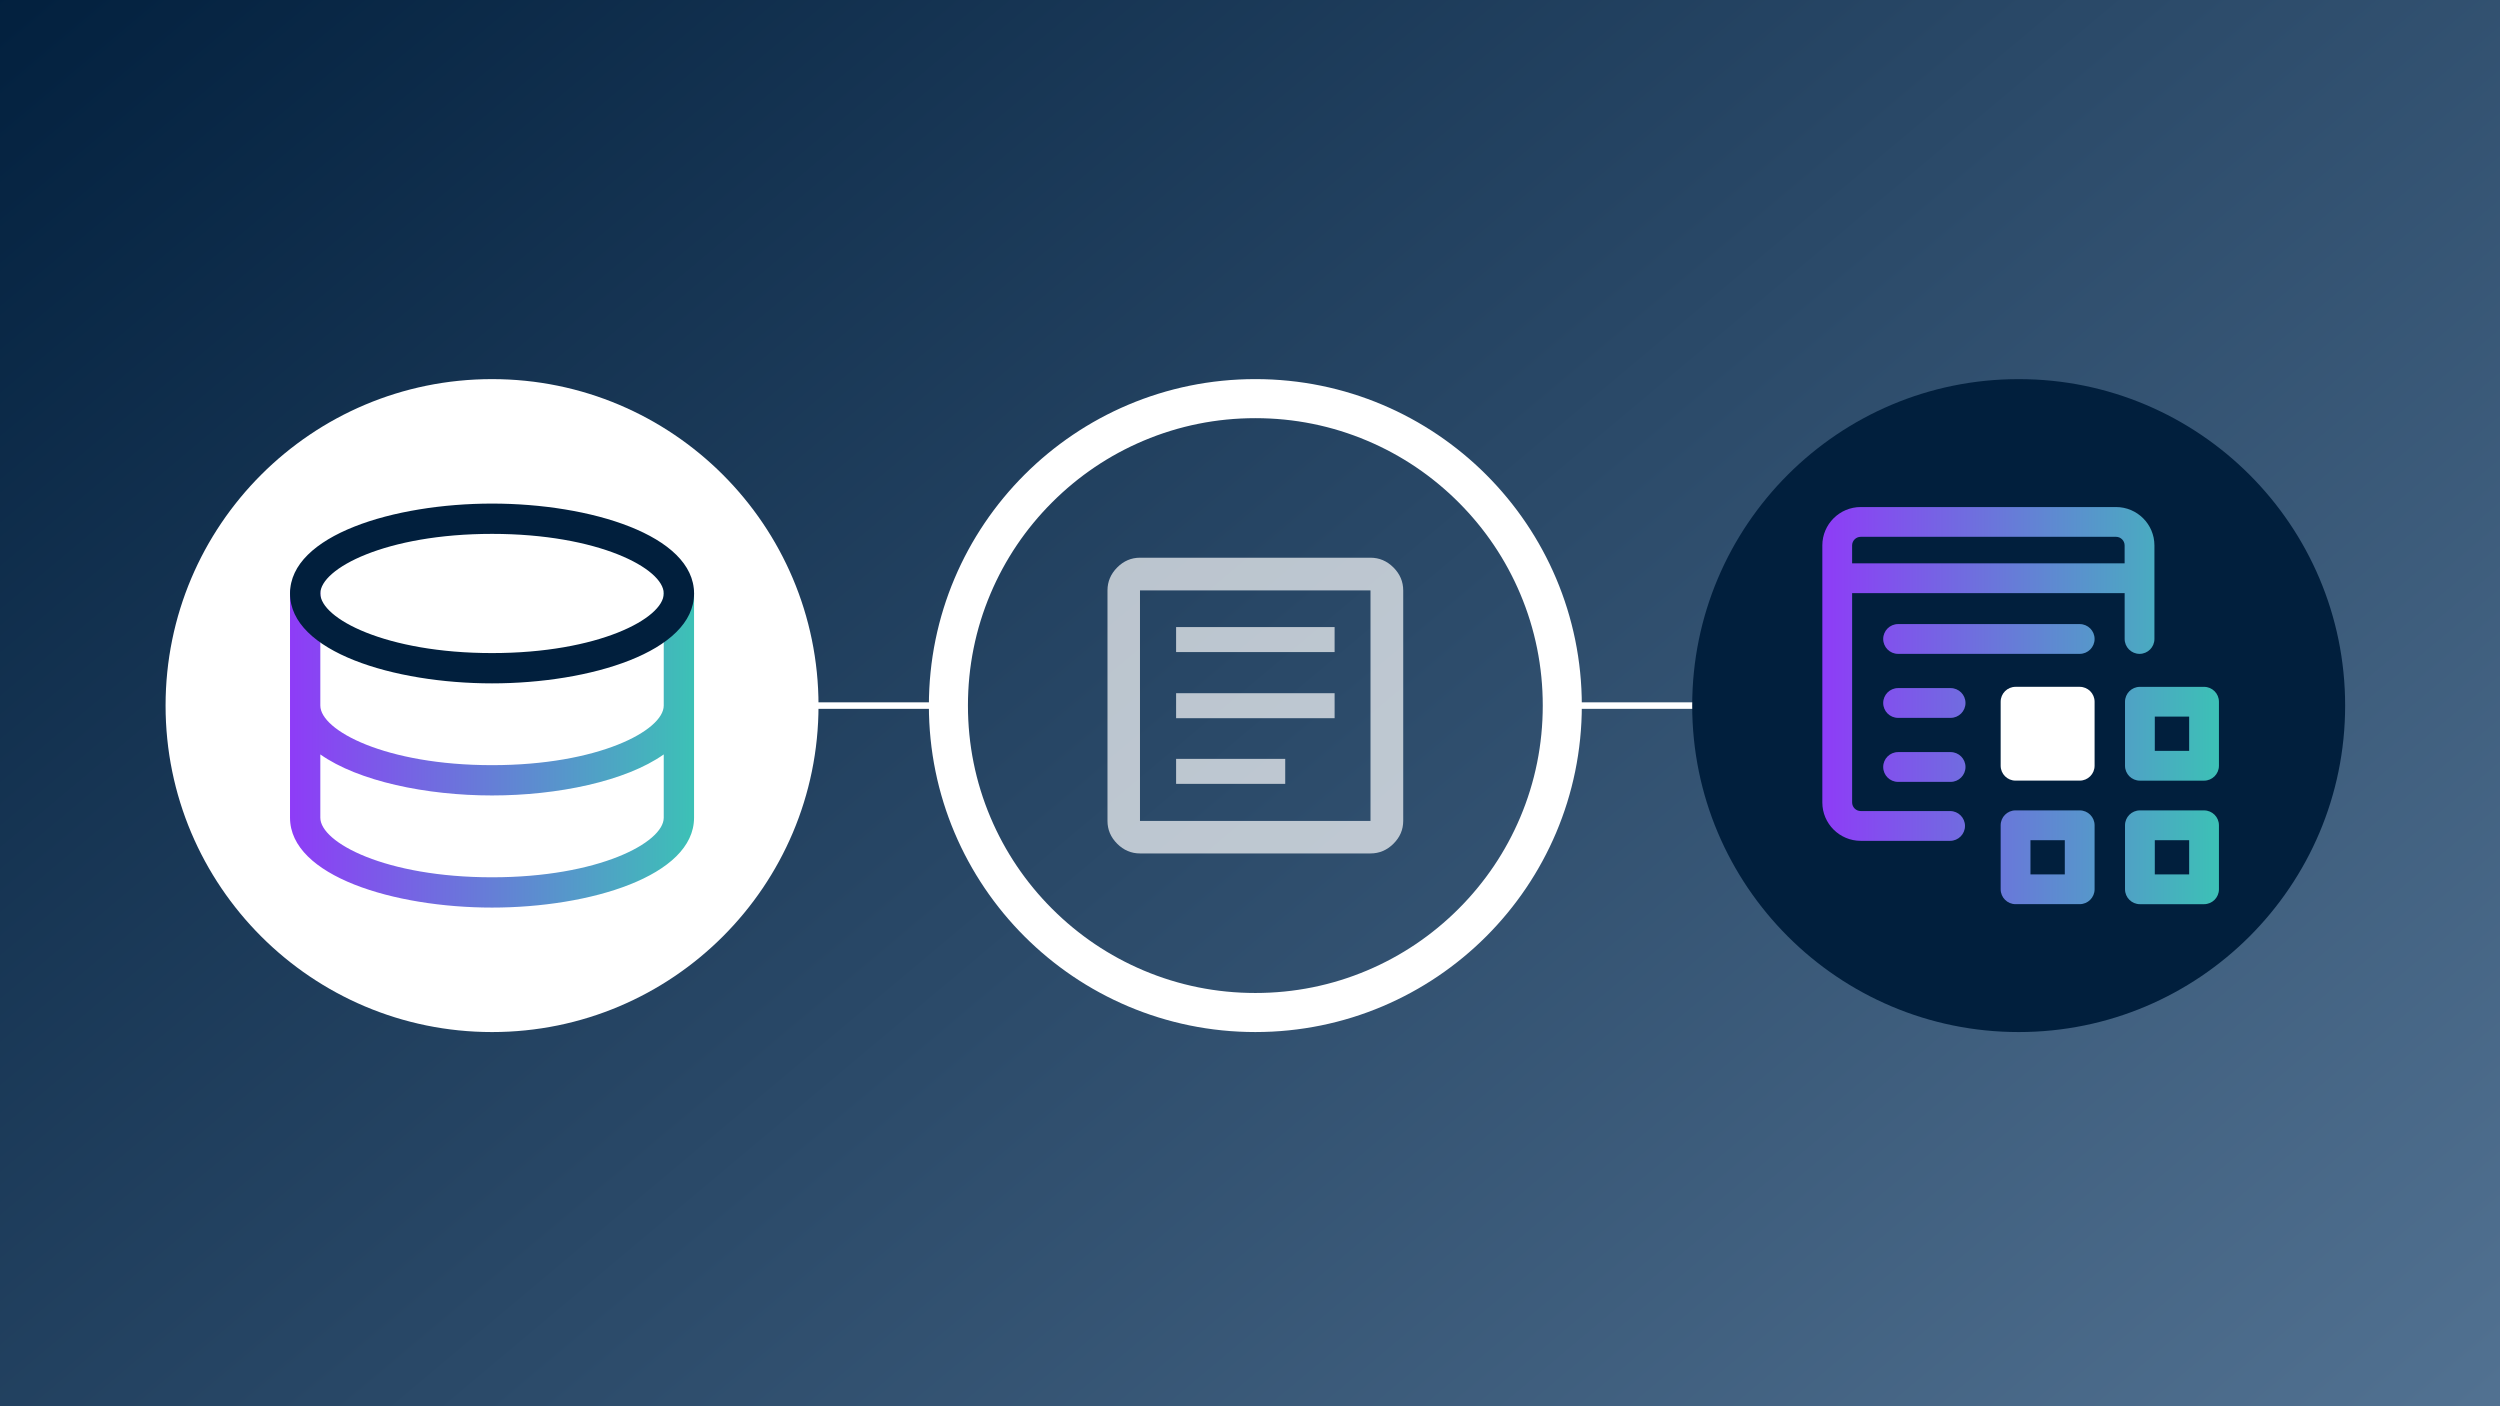 <?xml version="1.0" encoding="UTF-8"?>
<svg xmlns="http://www.w3.org/2000/svg" xmlns:xlink="http://www.w3.org/1999/xlink" viewBox="0 0 1920 1080">
  <rect x="0" y="0" width="1920" height="1080" fill="#333333" stroke="none"/>
  <defs>
    <style>
      .cls-1 {
        fill: url(#linear-gradient-2);
      }

      .cls-2, .cls-3 {
        fill: #fff;
      }

      .cls-4 {
        fill: #011f3d;
      }

      .cls-5 {
        fill: url(#linear-gradient-3);
      }

      .cls-6 {
        fill: url(#linear-gradient);
      }

      .cls-3 {
        opacity: .69;
      }
    </style>
    <linearGradient id="linear-gradient" x1="274.09" y1="-277.06" x2="1648.59" y2="1361.01" gradientUnits="userSpaceOnUse">
      <stop offset="0" stop-color="#011f3d"></stop>
      <stop offset="1" stop-color="#537393"></stop>
    </linearGradient>
    <linearGradient id="linear-gradient-2" x1="222.74" y1="570.59" x2="533.03" y2="570.59" gradientUnits="userSpaceOnUse">
      <stop offset="0" stop-color="#8e3cf7"></stop>
      <stop offset="1" stop-color="#3cc1b6"></stop>
    </linearGradient>
    <linearGradient id="linear-gradient-3" x1="1399.55" y1="541.89" x2="1704.14" y2="541.89" xlink:href="#linear-gradient-2"></linearGradient>
  </defs>
  <g id="Background">
    <rect class="cls-6" x="-28.66" y="-23.02" width="1980" height="1130"></rect>
  </g>
  <g id="Graphic">
    <g>
      <rect class="cls-2" x="612.6" y="539.39" width="120.51" height="5"></rect>
      <rect class="cls-2" x="1202.07" y="539.39" width="120.51" height="5"></rect>
      <circle class="cls-4" cx="1550.34" cy="541.89" r="250.73"></circle>
      <g>
        <path class="cls-2" d="M964.11,321.15c29.81,0,58.72,5.83,85.91,17.33,26.28,11.12,49.89,27.04,70.17,47.32,20.28,20.28,36.2,43.89,47.32,70.17,11.5,27.19,17.33,56.1,17.33,85.91s-5.83,58.72-17.33,85.91c-11.12,26.28-27.04,49.89-47.32,70.17-20.28,20.28-43.89,36.2-70.17,47.32-27.19,11.5-56.1,17.33-85.91,17.33s-58.72-5.83-85.91-17.33c-26.28-11.12-49.89-27.04-70.17-47.32-20.28-20.28-36.2-43.89-47.32-70.17-11.5-27.19-17.33-56.1-17.33-85.91s5.83-58.72,17.33-85.91c11.12-26.28,27.04-49.89,47.32-70.17,20.28-20.28,43.89-36.2,70.17-47.32,27.19-11.5,56.1-17.33,85.91-17.33m0-30c-138.48,0-250.73,112.26-250.73,250.73s112.26,250.73,250.73,250.73,250.73-112.26,250.73-250.73-112.26-250.73-250.73-250.73h0Z"></path>
        <path class="cls-3" d="M903.24,602.02h83.81v-19.2h-83.81s0,19.2,0,19.2Zm0-50.44h121.74v-19.2h-121.74v19.2Zm0-50.77h121.74v-19.2h-121.74v19.2Zm-27.73,154.63c-6.7,0-12.54-2.48-17.51-7.45-4.97-4.97-7.45-10.81-7.45-17.51v-177.03c0-6.75,2.48-12.63,7.45-17.63,4.97-5,10.81-7.5,17.51-7.5h177.03c6.75,0,12.63,2.5,17.63,7.5,5,5,7.5,10.88,7.5,17.63v177.03c0,6.7-2.5,12.54-7.5,17.51-5,4.97-10.88,7.45-17.63,7.45,0,0-177.03,0-177.03,0Zm0-24.96h177.03v-177.03h-177.03s0,177.03,0,177.03Zm0-177.03v0Z"></path>
      </g>
      <circle class="cls-2" cx="377.89" cy="541.89" r="250.73"></circle>
      <g>
        <path class="cls-1" d="M533.03,455.78c0-6.42-5.21-11.64-11.64-11.64s-11.64,5.21-11.64,11.64v86.09c0,19.11-50.17,45.77-131.87,45.77s-131.87-26.67-131.87-45.77v-86.09c0-6.42-5.21-11.64-11.64-11.64s-11.64,5.21-11.64,11.64v86.09s0,0,0,0c0,0,0,0,0,0v86.12c0,44.83,79.94,69.03,155.15,69.03s155.15-24.2,155.15-69.03v-86.12s0,0,0,0c0,0,0,0,0,0v-86.09Zm-155.15,217.98c-81.7,0-131.87-26.65-131.87-45.76v-48.61c29.19,20.62,81.53,31.52,131.87,31.52s102.69-10.9,131.87-31.52v48.61c0,19.11-50.17,45.76-131.87,45.76Z"></path>
        <path class="cls-4" d="M377.89,524.83c-75.21,0-155.15-24.2-155.15-69.04s79.94-69.04,155.15-69.04,155.15,24.2,155.15,69.04-79.94,69.04-155.15,69.04Zm0-114.81c-81.7,0-131.87,26.67-131.87,45.77s50.17,45.77,131.87,45.77,131.87-26.67,131.87-45.77-50.17-45.77-131.87-45.77Z"></path>
      </g>
      <g>
        <path class="cls-2" d="M1597.21,599.52h-49.26c-6.31,0-11.44-5.12-11.44-11.44v-49.16c0-6.31,5.12-11.44,11.44-11.44h49.26c6.31,0,11.44,5.12,11.44,11.44v49.16c0,6.31-5.12,11.44-11.44,11.44Z"></path>
        <path class="cls-5" d="M1597.21,622.37h-49.26c-6.31,0-11.44,5.12-11.44,11.44v49.15c0,6.31,5.12,11.44,11.44,11.44h49.26c6.31,0,11.44-5.12,11.44-11.44v-49.15c0-6.31-5.12-11.44-11.44-11.44Zm-11.44,49.15h-26.38v-26.27h26.38v26.27Zm-87.71-143.07h-40.32c-6.31,0-11.44,5.12-11.44,11.44s5.12,11.44,11.44,11.44h40.32c6.31,0,11.44-5.12,11.44-11.44s-5.12-11.44-11.44-11.44Zm0,49.16h-40.32c-6.31,0-11.44,5.12-11.44,11.44s5.12,11.44,11.44,11.44h40.32c6.31,0,11.44-5.12,11.44-11.44s-5.12-11.44-11.44-11.44Zm99.15-98.32h-139.47c-6.31,0-11.44,5.12-11.44,11.44s5.12,11.44,11.44,11.44h139.47c6.31,0,11.44-5.12,11.44-11.44s-5.12-11.44-11.44-11.44Zm95.5,48.21h-49.26c-6.31,0-11.44,5.12-11.44,11.44v49.16c0,6.31,5.12,11.44,11.44,11.44h49.26c6.31,0,11.44-5.12,11.44-11.44v-49.16c0-6.31-5.12-11.44-11.44-11.44Zm-11.44,49.16h-26.38v-26.29h26.38v26.29Zm11.44,45.72h-49.26c-6.31,0-11.44,5.12-11.44,11.44v49.15c0,6.31,5.12,11.44,11.44,11.44h49.26c6.31,0,11.44-5.12,11.44-11.44v-49.15c0-6.31-5.12-11.44-11.44-11.44Zm-11.44,49.15h-26.38v-26.27h26.38v26.27Zm-38.11-169.36c6.31,0,11.44-5.12,11.44-11.44v-71.86c0-16.25-13.24-29.47-29.51-29.47h-196.03c-16.27,0-29.51,13.22-29.51,29.47v197.42c0,16.25,13.24,29.47,29.51,29.47h68.62c6.31,0,11.44-5.12,11.44-11.44s-5.12-11.44-11.44-11.44h-68.62c-3.66,0-6.63-2.96-6.63-6.6v-160.77h209.3v35.21c0,6.31,5.12,11.44,11.44,11.44Zm-220.74-69.52v-13.78c0-3.63,2.98-6.6,6.63-6.6h196.03c3.66,0,6.63,2.96,6.63,6.6v13.78h-209.3Z"></path>
      </g>
    </g>
  </g>
</svg>
